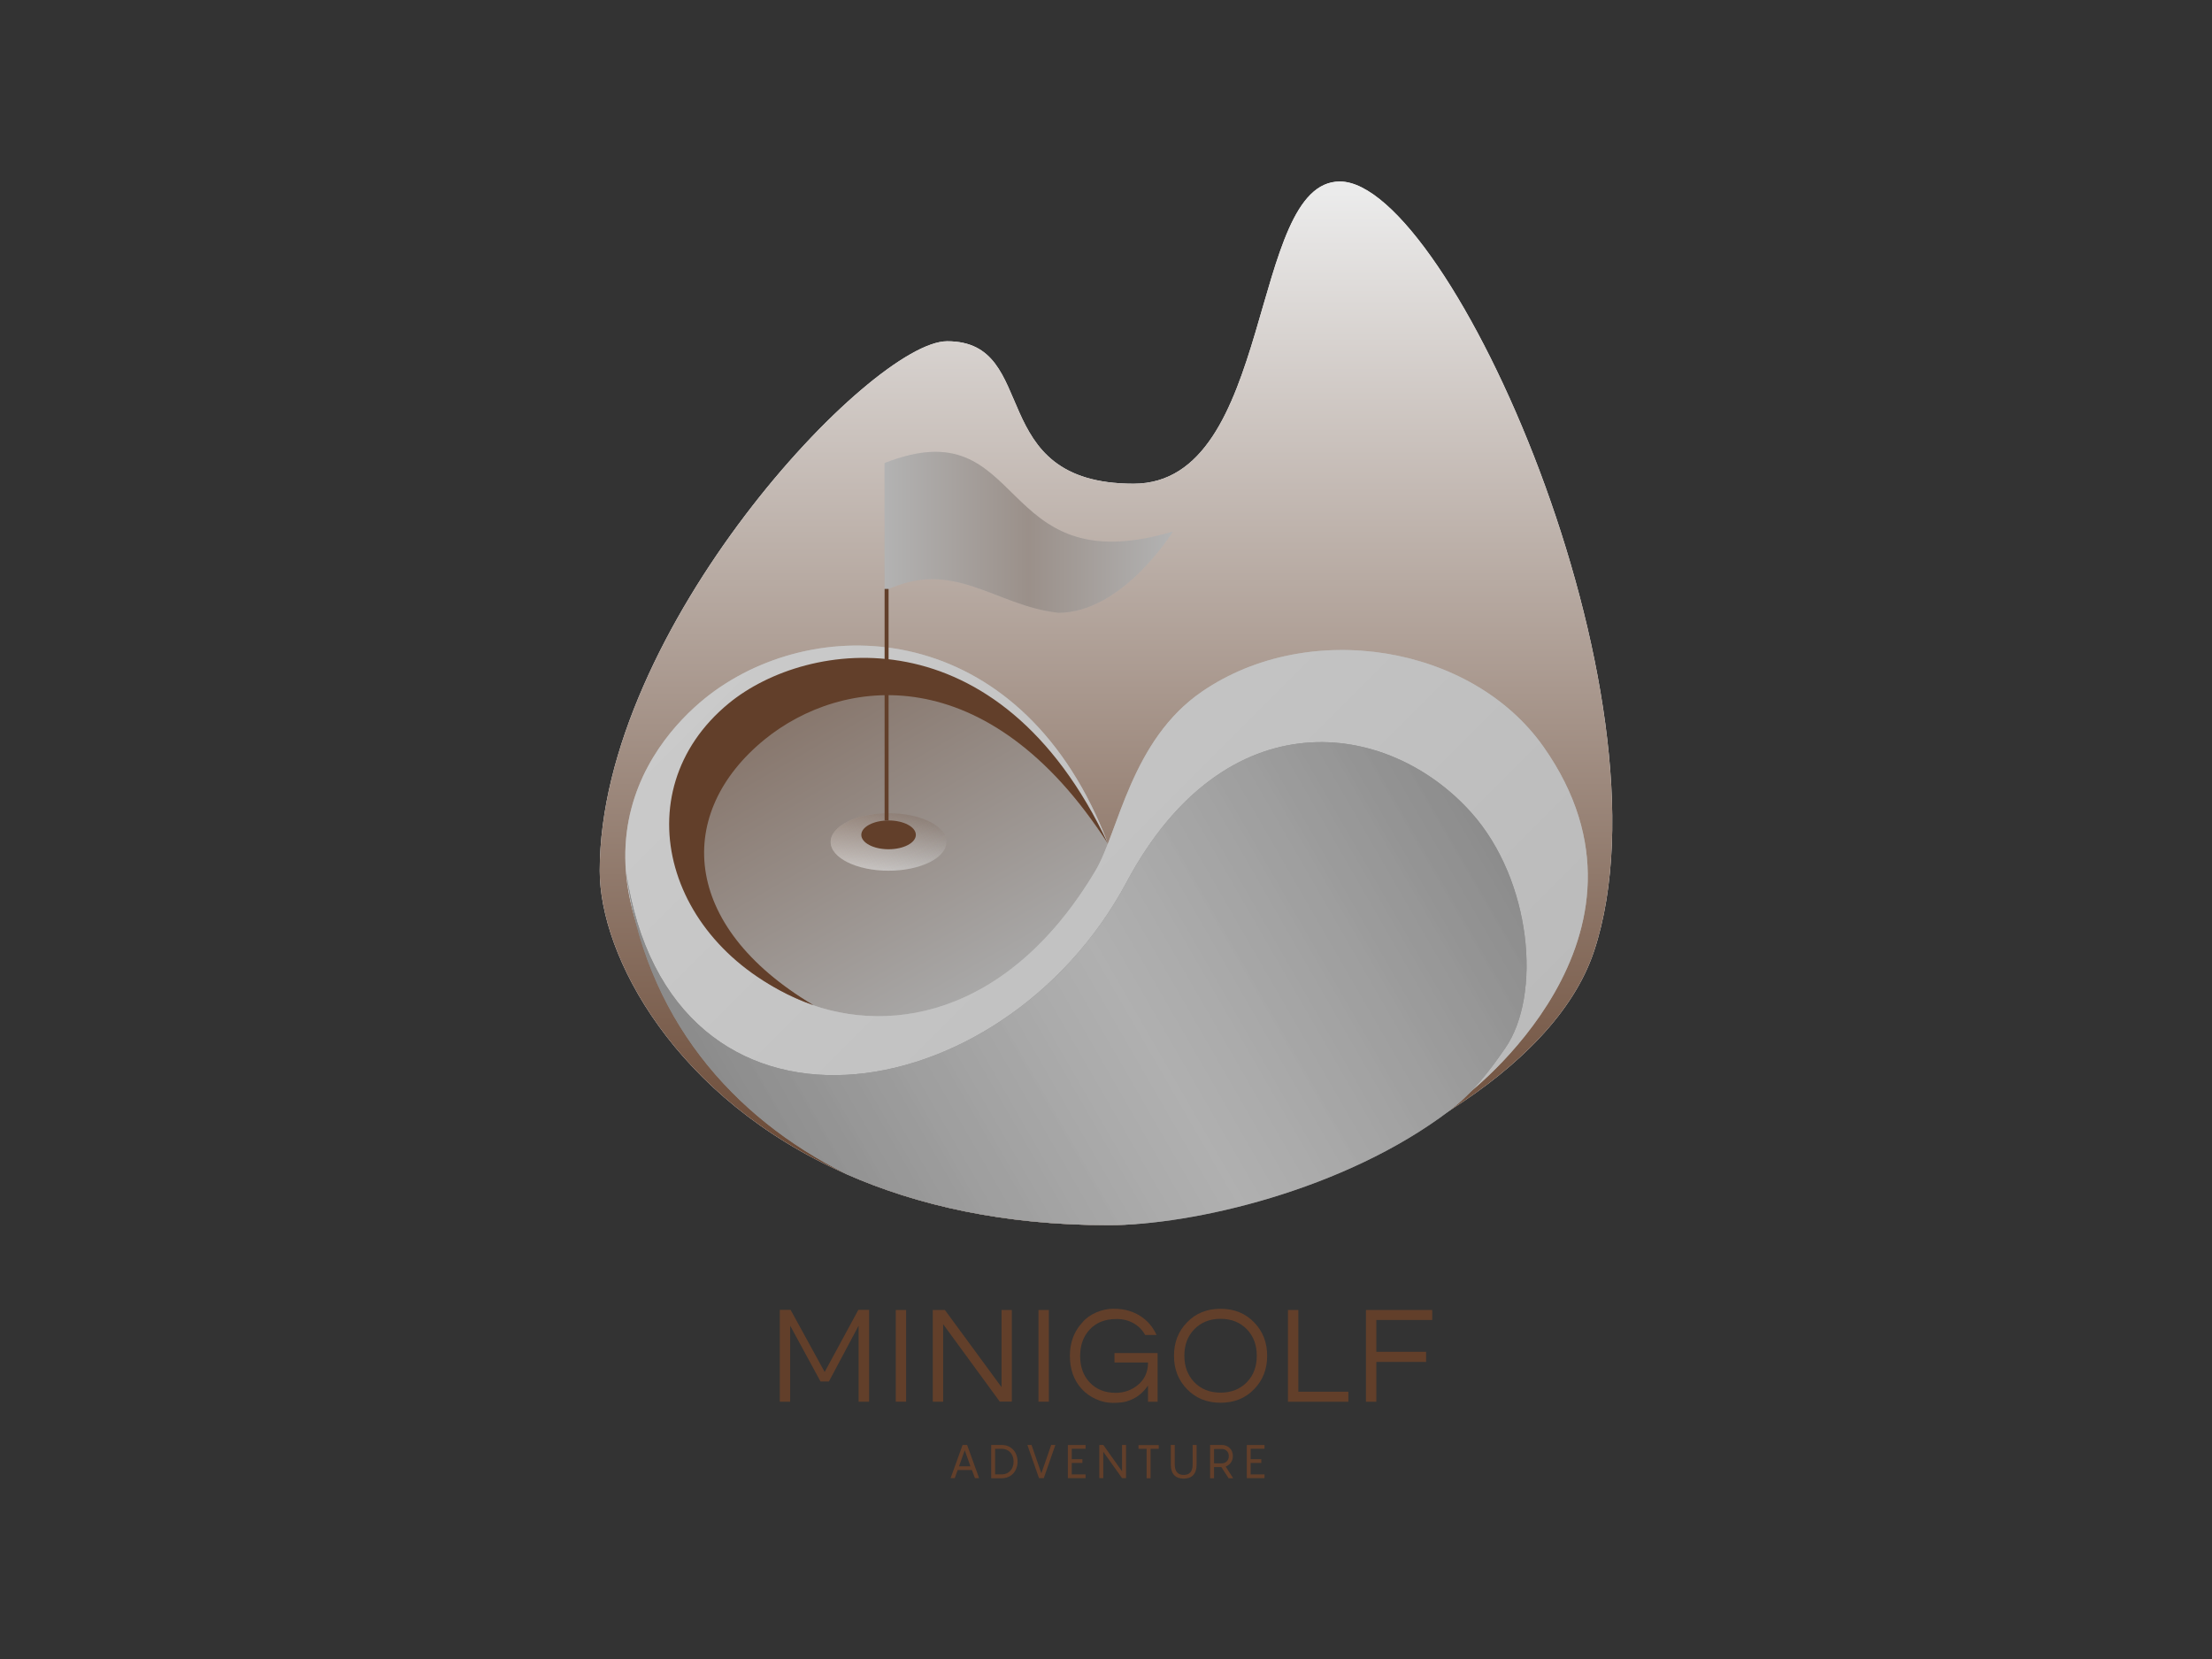 <?xml version="1.0" encoding="utf-8"?>
<!-- Generator: Adobe Illustrator 18.0.0, SVG Export Plug-In . SVG Version: 6.00 Build 0)  -->
<!DOCTYPE svg PUBLIC "-//W3C//DTD SVG 1.1//EN" "http://www.w3.org/Graphics/SVG/1.1/DTD/svg11.dtd">
<svg version="1.1" id="Layer_1" xmlns="http://www.w3.org/2000/svg" xmlns:xlink="http://www.w3.org/1999/xlink" x="0px" y="0px"
	 viewBox="0 0 5669.3 4252" enable-background="new 0 0 5669.3 4252" xml:space="preserve">
<rect x="0" y="0" width="5669.3" height="4252" fill="#333333" stroke="none"/>
<g>
	<g>
		<g>
			<g>
				<g>
					<path fill="#F0F0F0" d="M4085.7,2437.3c-52.2,157.6-193.8,296.5-368.8,408c-287.2,183.9-663.6,294.8-875.1,294.8
						c-268.5,0-491.3-50.9-672.1-130.7c-440.5-194.1-632.6-559.5-632.6-777.6c0-619.6,696.7-1357.2,890.5-1357.2
						c242.2,0,92.1,365.1,477.7,365.1c361.6,0,294.3-774.5,528.7-774.5C3714.5,465.2,4301.3,1784.9,4085.7,2437.3z"/>
					
						<linearGradient id="SVGID_1_" gradientUnits="userSpaceOnUse" x1="69.144" y1="113.512" x2="69.144" y2="766.085" gradientTransform="matrix(4.099 0 0 4.099 2551.218 -0.109)">
						<stop  offset="1.025641e-002" style="stop-color:#EBEBEB"/>
						<stop  offset="1" style="stop-color:#623f2a"/>
					</linearGradient>
					<path fill="url(#SVGID_1_)" d="M4085.7,2437.3c-52.2,157.6-193.8,296.5-368.8,408c-287.2,183.9-663.6,294.8-875.1,294.8
						c-268.5,0-491.3-50.9-672.1-130.7c-440.5-194.1-632.6-559.5-632.6-777.6c0-619.6,696.7-1357.2,890.5-1357.2
						c242.2,0,92.1,365.1,477.7,365.1c361.6,0,294.3-774.5,528.7-774.5C3714.5,465.2,4301.3,1784.9,4085.7,2437.3z"/>
				</g>
				<g>
					<path fill="#ABABAB" d="M2841.6,2166.7c-309.8-478.7-671.8-494.4-951.2-304.6c-243,164.8-150.2,509.4,193.4,714.1
						C2297.5,2805,3049.5,2334.9,2841.6,2166.7z"/>
					
						<linearGradient id="SVGID_2_" gradientUnits="userSpaceOnUse" x1="-120.683" y1="430.314" x2="-6.349" y2="628.346" gradientTransform="matrix(4.099 0 0 4.099 2551.218 -0.109)">
						<stop  offset="1.025641e-002" style="stop-color:#623f2a"/>
						<stop  offset="1" style="stop-color:#ABABAB"/>
					</linearGradient>
					<path opacity="0.5" fill="url(#SVGID_2_)" enable-background="new    " d="M2841.6,2166.7
						c-309.8-478.7-671.8-494.4-951.2-304.6c-243,164.8-150.2,509.4,193.4,714.1C2297.5,2805,3049.5,2334.9,2841.6,2166.7z"/>
				</g>
				<g>
					
						<linearGradient id="SVGID_3_" gradientUnits="userSpaceOnUse" x1="-78.739" y1="547.129" x2="-54.865" y2="505.779" gradientTransform="matrix(4.099 0 0 4.099 2551.218 -0.109)">
						<stop  offset="1.025641e-002" style="stop-color:#D4D4D4"/>
						<stop  offset="1" style="stop-color:#D4D4D4;stop-opacity:0"/>
					</linearGradient>
					<ellipse fill="url(#SVGID_3_)" cx="2277.4" cy="2157.9" rx="148.4" ry="73.7"/>
					
						<linearGradient id="SVGID_4_" gradientUnits="userSpaceOnUse" x1="-78.739" y1="505.779" x2="-54.865" y2="547.129" gradientTransform="matrix(4.099 0 0 4.099 2551.218 -0.109)">
						<stop  offset="1.025641e-002" style="stop-color:#623f2a"/>
						<stop  offset="1" style="stop-color:#623f2a;stop-opacity:0"/>
					</linearGradient>
					<ellipse opacity="0.3" fill="url(#SVGID_4_)" enable-background="new    " cx="2277.4" cy="2157.9" rx="148.4" ry="73.7"/>
				</g>
				<g>
					<path fill="#BBBBBB" d="M2839.6,2161.9c-213.9-561.9-718.6-599.1-1008.2-391c-119.1,85.6-450.4,405.4,2.4,937.2
						c576.2,676.5,846.2-125.2,1071.3-359.6c225.2-234.4,375.3-402.6,548.3-350.4c173,52.2,463,324.5,393.4,550.4
						c-69.6,225.9-91.8,260.7-91.8,260.7s544.2-408,200.9-895.3c-184.2-261.4-601.5-328.5-874.5-141.9
						c-183.2,125.2-213.9,358.9-274,460c-450.7,755.7-1267.2,203-1001.1-265.4c42-74.1,127.3-170.6,275.3-200.3
						c148.1-29.6,345.3,7.2,459.5,63.8C2686.7,1901.9,2839.6,2161.9,2839.6,2161.9z"/>
					
						<linearGradient id="SVGID_5_" gradientUnits="userSpaceOnUse" x1="-112.782" y1="366.696" x2="250.783" y2="730.261" gradientTransform="matrix(4.099 0 0 4.099 2551.218 -0.109)">
						<stop  offset="1.025641e-002" style="stop-color:#D0D0D0"/>
						<stop  offset="1" style="stop-color:#BBBBBB"/>
					</linearGradient>
					<path opacity="0.7" fill="url(#SVGID_5_)" enable-background="new    " d="M2839.6,2161.9c-213.9-561.9-718.6-599.1-1008.2-391
						c-119.1,85.6-450.4,405.4,2.4,937.2c576.2,676.5,846.2-125.2,1071.3-359.6c225.2-234.4,375.3-402.6,548.3-350.4
						c173,52.2,463,324.5,393.4,550.4c-69.6,225.9-91.8,260.7-91.8,260.7s544.2-408,200.9-895.3
						c-184.2-261.4-601.5-328.5-874.5-141.9c-183.2,125.2-213.9,358.9-274,460c-450.7,755.7-1267.2,203-1001.1-265.4
						c42-74.1,127.3-170.6,275.3-200.3c148.1-29.6,345.3,7.2,459.5,63.8C2686.7,1901.9,2839.6,2161.9,2839.6,2161.9z"/>
				</g>
				<g>
					<path fill="#B3B3B3" d="M2267.2,1186.8v327.5c177.5-85.3,279.8,37.5,445.2,56.3c165.5,0,293.4-208.1,293.4-208.1
						C2545.2,1499,2636.3,1041.8,2267.2,1186.8z"/>
					
						<linearGradient id="SVGID_6_" gradientUnits="userSpaceOnUse" x1="-69.299" y1="332.867" x2="110.896" y2="332.867" gradientTransform="matrix(4.099 0 0 4.099 2551.218 -0.109)">
						<stop  offset="0" style="stop-color:#B3B3B3"/>
						<stop  offset="0.5" style="stop-color:#623f2a"/>
						<stop  offset="1" style="stop-color:#B3B3B3"/>
					</linearGradient>
					<path opacity="0.3" fill="url(#SVGID_6_)" enable-background="new    " d="M2267.2,1186.8v327.5
						c177.5-85.3,279.8,37.5,445.2,56.3c165.5,0,293.4-208.1,293.4-208.1C2545.2,1499,2636.3,1041.8,2267.2,1186.8z"/>
				</g>
				<g>
					<path fill="#8C8C8C" d="M3858.1,2686c-40.3,58.7-84.2,116-141.3,159.3c-271.6,206.8-663.6,294.8-875.1,294.8
						c-268.5,0-491.3-50.9-672.1-130.7c-293.7-146-518.2-403.3-565.3-777.6c110.9,760.5,964.9,624.4,1282.9,29.4
						c254.2-476.3,670.5-416.9,883.7-178.5C3926.3,2256.7,3951.6,2550.9,3858.1,2686z"/>
					
						<linearGradient id="SVGID_7_" gradientUnits="userSpaceOnUse" x1="-150.593" y1="722.959" x2="280.702" y2="473.95" gradientTransform="matrix(4.099 0 0 4.099 2551.218 -0.109)">
						<stop  offset="1.025641e-002" style="stop-color:#8C8C8C"/>
						<stop  offset="0.5" style="stop-color:#B9B9B9;stop-opacity:0.8"/>
						<stop  offset="1" style="stop-color:#8C8C8C"/>
					</linearGradient>
					<path fill="url(#SVGID_7_)" d="M3858.1,2686c-40.3,58.7-84.2,116-141.3,159.3c-271.6,206.8-663.6,294.8-875.1,294.8
						c-268.5,0-491.3-50.9-672.1-130.7c-293.7-146-518.2-403.3-565.3-777.6c110.9,760.5,964.9,624.4,1282.9,29.4
						c254.2-476.3,670.5-416.9,883.7-178.5C3926.3,2256.7,3951.6,2550.9,3858.1,2686z"/>
				</g>
			</g>
			<g>
				<path fill="#623f2a" d="M2322.4,3592.5h-26.6v-235.1h26.6V3592.5z"/>
				<path fill="#623f2a" d="M2593.3,3357.1v235.1h-31l-145-198.3v198.6h-26.6v-235.1h31l145.3,197.9v-197.9h26.3L2593.3,3357.1
					L2593.3,3357.1z"/>
				<path fill="#623f2a" d="M2688.2,3592.5h-26.6v-235.1h26.6V3592.5z"/>
				<path fill="#623f2a" d="M2809.3,3363.9c14.3-6.2,29-9.6,44-9.6c15.1,0,28.3,1.7,39.5,5.1c11.2,3.4,21.1,7.8,30,13.7
					c18.7,11.9,32.4,28.3,41.3,48.4h-29c-7.2-12.7-17.1-22.9-29.7-30c-12.7-7.2-27-10.9-42.9-10.9s-29.7,2.4-41.3,7.2
					c-11.2,4.7-20.8,11.6-28.6,20.1c-16.1,17.4-24.2,40-24.2,67.3c0,27.6,7.8,49.8,23.9,67.3c16.7,18.1,39.2,27.3,66.8,27.3
					c22.1,0,41.3-6.8,57.7-20.5c17.1-14.3,25.6-33.5,25.6-57.3h-86v-24.2h110.5v124.9h-24.6v-41.6c-13.7,20.5-32,34.1-55.9,41
					c-8.9,2.4-20.5,3.4-34.8,3.4c-14.3,0-28.6-3.1-42.6-9.6c-14.3-6.2-26.3-15-36.2-25.6c-20.5-22.1-30.7-50.9-30.7-85.3
					c0-34.1,10.6-62.4,31.7-85.3C2783,3378.6,2795,3370.1,2809.3,3363.9z"/>
				<path fill="#623f2a" d="M3128.3,3354.4c35.1,0,63.8,11.6,86.3,35.1c22.1,22.9,33.1,51.2,33.1,85.3c0,34.1-10.9,62.4-33.1,85.3
					c-22.6,23.6-51.2,35.1-86.3,35.1c-35.1,0-63.8-11.6-86.3-35.1c-22.1-22.9-33.1-51.2-33.1-85.3c0-34.1,10.9-62.4,33.1-85.3
					C3064.5,3365.9,3093.1,3354.4,3128.3,3354.4z M3128.3,3569.3c28,0,50.5-9.2,67.9-27.3c16.7-17.4,24.9-40,24.9-67.3
					s-8.2-49.4-24.9-67.3c-17.4-18.1-40-27.3-67.9-27.3c-28,0-50.5,9.2-67.9,27.3c-16.7,17.4-24.9,40-24.9,67.3s8.2,49.4,24.9,67.3
					C3077.8,3560.1,3100.3,3569.3,3128.3,3569.3z"/>
				<path fill="#623f2a" d="M3327.6,3357.1V3567h128.3v25.6h-154.9v-235.1h26.6V3357.1z"/>
				<path fill="#623f2a" d="M3527.5,3382.7v81.9h127.6v26h-127.6v102h-26.6v-235.1h169.9v25.6h-143.2V3382.7z"/>
				<g>
					<g>
						<polygon fill="#623f2a" points="2199.9,3357.1 2113.6,3516.4 2026.3,3357.1 1998.6,3357.1 1998.6,3592.5 2025.2,3592.5 
							2025.2,3397.7 2103,3540.7 2124.5,3540.7 2200.6,3397.7 2200.6,3592.5 2227.5,3592.5 2227.5,3357.1 						"/>
					</g>
				</g>
			</g>
			<g>
				<path fill="#623f2a" d="M2491,3767.6h-36.5l-7.5,20.8h-10.6l30.7-85h11.6l30.7,85h-10.6L2491,3767.6z M2487.2,3758l-14.6-41
					l-14.6,41H2487.2z"/>
				<path fill="#623f2a" d="M2608,3746.1c0,23.9-16.1,42.6-40.3,42.6h-27.3v-85.3h27.3C2591.9,3703.4,2608,3722.2,2608,3746.1z
					 M2597.8,3746.1c0-19.8-12.7-32.8-30-32.8h-17.4v65.5h17.4C2585.1,3778.8,2597.8,3765.8,2597.8,3746.1z"/>
				<path fill="#623f2a" d="M2704.9,3703.4l-29.7,85h-12.3l-29.7-85h10.6l25.2,72.7l25.2-72.7H2704.9L2704.9,3703.4z"/>
				<path fill="#623f2a" d="M2746.8,3713.3v26.6h27.3v9.6h-27.3v29.4h35.5v9.6h-45.4v-85h45.4v9.6h-35.5V3713.3z"/>
				<path fill="#623f2a" d="M2886,3703.4v85h-10.2l-48.1-67.6v67.6h-10.2v-85h10.2l48.1,67.6v-67.6H2886z"/>
				<path fill="#623f2a" d="M2969.7,3713.3h-20.8v75.4h-10.2v-75.4h-20.8v-9.6h51.9V3713.3z"/>
				<path fill="#623f2a" d="M3033.8,3789.7c-20.1,0-33.1-11.2-33.1-36.1v-50.2h10.2v50.2c0,19.1,9.2,26.6,22.9,26.6
					c13.7,0,22.9-7.2,22.9-26.6v-50.2h10.2v50.2C3066.9,3778.5,3053.9,3789.7,3033.8,3789.7z"/>
				<path fill="#623f2a" d="M3130.3,3760.1h-18.7v28.6h-10.2v-85.3h30.4c14.6,0,28,10.6,28,28.3c0,13.7-8.2,23.2-18.4,27l19.1,30
					h-11.7L3130.3,3760.1z M3111.6,3750.5h20.1c9.2,0,17.7-6.8,17.7-18.4s-8.2-18.4-17.7-18.4h-20.1V3750.5z"/>
				<path fill="#623f2a" d="M3205.4,3713.3v26.6h27.3v9.6h-27.3v29.4h35.5v9.6h-45.4v-85h45.4v9.6h-35.5V3713.3z"/>
			</g>
		</g>
	</g>
	<ellipse fill="#623f2a" cx="2277.4" cy="2139.7" rx="69.9" ry="36.9"/>
	<rect x="2267.2" y="1509.4" fill="#623f2a" width="10.2" height="593.5"/>
	<path fill="#623f2a" d="M2839.6,2161.9c-309.8-479-682.7-427.5-880.6-266.1c-227.2,185.6-218.3,475.3,125.2,680
		c-377.7-136.2-493.3-545.5-216.3-773.2C2068.9,1637.5,2559.6,1565.9,2839.6,2161.9z"/>
</g>
</svg>
